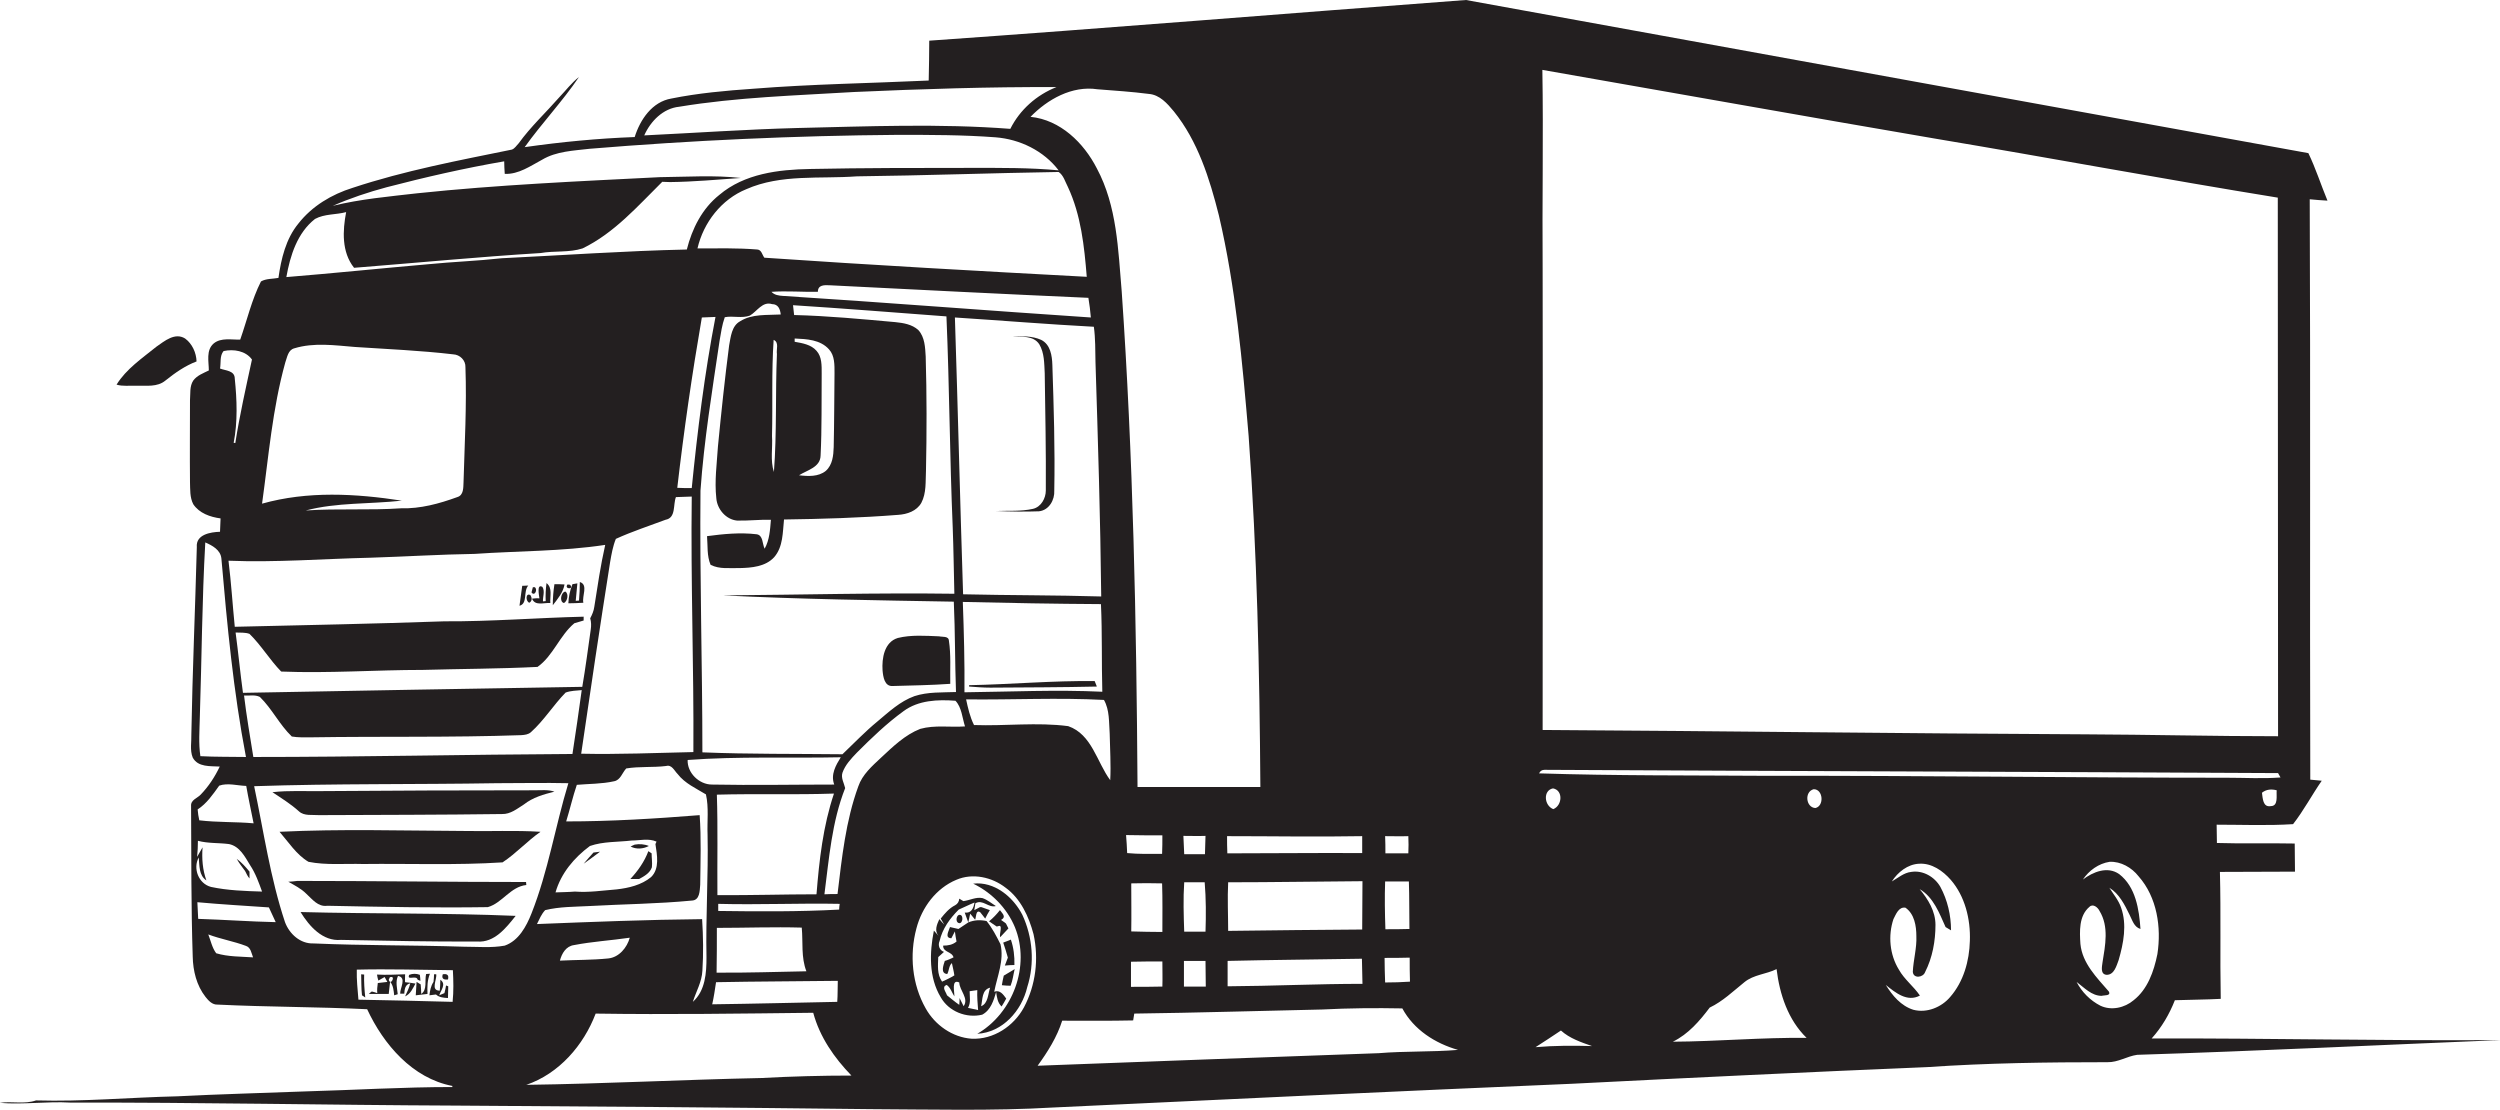 <?xml version="1.0" encoding="utf-8"?>
<!-- Generator: Adobe Illustrator 19.2.0, SVG Export Plug-In . SVG Version: 6.00 Build 0)  -->
<svg version="1.1" id="Layer_1" xmlns="http://www.w3.org/2000/svg" xmlns:xlink="http://www.w3.org/1999/xlink" x="0px" y="0px"
	 viewBox="0 0 915.8 406.6" enable-background="new 0 0 915.8 406.6" xml:space="preserve">
<g>
	<path fill="#231F20" d="M788.2,380.4c3.7-4.1,6.5-8.9,8.5-14c5.6-0.2,11.2-0.2,16.8-0.5c-0.3-15.5,0.1-31-0.3-46.5
		c9.2,0,18.4-0.1,27.5-0.1c0-3.4-0.1-6.9-0.1-10.3c-9.5-0.2-19,0.1-28.5-0.2c0-2.2-0.1-4.5-0.1-6.7c9.3,0,18.7,0.4,28-0.2
		c3.9-5,6.9-10.7,10.5-15.9c-1.4-0.1-2.8-0.3-4.2-0.4c-0.2-70.9,0.1-141.8-0.2-212.6c2.2,0.2,4.4,0.4,6.5,0.5
		c-2.4-5.8-4.3-11.8-7-17.4C742.8,37.4,639.9,18.7,537,0c-65.5,4.9-131,10.3-196.6,14.9c0,4.9-0.1,9.8-0.2,14.6
		c-21.4,1-42.9,1.3-64.2,3c-10.1,0.7-20.2,1.6-30.1,3.6c-7,1.2-11.4,7.7-13.4,14.1c-13.5,0.5-27,1.8-40.3,3.7
		c6.3-8.8,13.8-16.7,19.9-25.7c-2.7,2.1-4.8,4.9-7.1,7.3c-5,5.7-10.6,10.9-15,17c-0.8,0.8-1.4,1.9-2.5,2.3c-19.6,4-39.3,7.7-58.3,14
		c-7.7,2.4-14.9,6.7-19.9,13.1c-4.6,5.6-6.3,12.9-7.3,19.9c-2.1,0.4-4.5,0.2-6.4,1.3c-3.4,6.7-5.1,14.2-7.6,21.3
		c-3.2,0.1-7-0.8-9.7,1.4c-2.9,2.5-1.8,6.6-1.8,9.9c-2,1-4.3,1.8-5.7,3.7c-1.4,2.1-1,4.8-1.2,7.2c0,10-0.1,20,0,30
		c0.1,2.7-0.1,5.6,1.2,8.1c2.2,3.3,6.2,4.7,10,5.2c-0.1,1.6-0.1,3.3-0.2,4.9c-3.5,0.1-8.9,1-8.5,5.6c-0.6,22.8-1.6,45.7-2,68.5
		c0.1,2.8-0.6,5.9,0.5,8.6c1.9,3.6,6.5,3.1,9.9,3.3c-1.8,3.8-4.1,7.3-7,10.3c-1.2,1.3-3.7,1.9-3.5,4.2c0.1,18.4,0,36.8,0.6,55.1
		c0.1,5.2,1.4,10.6,4.7,14.8c1.1,1.4,2.5,2.9,4.4,2.8c18.3,0.9,36.5,0.8,54.8,1.7c6,12.9,16.6,25.3,31.2,28.1l0,0.4
		c-18,0-35.9,1.1-53.8,1.6c-15.7,0.6-31.3,1-47,1.8c-17.2,0.4-34.5,2-51.7,1.5c-4.2,1.5-8.9,0.2-13.3,0.9c8.6,0.7,17.3-0.6,25.9-0.1
		c47-0.1,94.1,0.9,141.1,1.1c50.6,0.3,101.2,0.7,151.9,1.3c22.3,0.1,44.7,0.7,67-0.6c63.3-3,126.7-6,190.1-8.7
		c43.3-2.2,86.7-4.3,130.1-6.1c21.9-1.5,44-1.8,66-1.8c3.9,0.1,7.2-2.2,10.9-2.7c44.3-1.4,88.7-3.6,133-5.4
		C873.3,381.3,830.8,380.3,788.2,380.4z M515.9,306.3c0.1,2.1,0.1,4.2,0,6.3c-2.8,0-5.6,0-8.4,0c0-2.1,0-4.2-0.1-6.3
		C510.2,306.3,513,306.4,515.9,306.3z M507.4,322.9c2.9,0,5.8,0,8.7,0c0.2,5.8,0.1,11.6,0.2,17.4c-2.9,0.1-5.9,0.1-8.8,0.1
		C507.3,334.5,507.2,328.7,507.4,322.9z M516.4,350.8c0,2.9,0,5.9,0.1,8.8c-3,0.2-6,0.3-9.1,0.3c-0.1-3-0.2-6-0.2-9
		C510.3,350.9,513.3,350.9,516.4,350.8z M499.1,360.4c-16.5,0-32.9,0.8-49.4,0.9c0-3.1,0-6.2,0-9.3c16.4-0.4,32.8-0.5,49.2-0.8
		C499,354.2,499,357.3,499.1,360.4z M499,340.5c-16.4,0.1-32.8,0.3-49.1,0.5c0-5.9-0.3-11.8,0-17.8c16.4,0,32.8-0.3,49.2-0.4
		C499.1,328.8,499,334.7,499,340.5z M499,306.3c0,2,0,4.1,0,6.2c-16.5-0.1-32.9,0.1-49.4,0.1c-0.1-2.1-0.1-4.2-0.1-6.3
		C466,306.3,482.5,306.6,499,306.3z M402,32.7c6.3,0.5,12.6,0.9,18.8,1.7c4,0.3,6.8,3.5,9.2,6.4c8.8,10.9,13.1,24.6,16.5,38.1
		c6.2,26.5,8.6,53.7,10.9,80.8c3.1,42.8,4,85.7,4.3,128.6c-15,0-30,0-45,0c-0.4-60.6-1.6-121.1-5.8-181.6c-1.3-15.2-1.7-31.2-9.1-45
		c-4.8-9.4-13.4-17.8-24.3-18.9C383.7,36.4,392.7,31.3,402,32.7z M441.6,341.3c-2.6,0-5.2,0-7.8,0c-0.2-6-0.4-12.1,0-18.1
		c2.5,0,5,0,7.5,0C441.8,329.2,441.8,335.3,441.6,341.3z M441.7,361.4c-2.7,0-5.3,0-8,0c0-3.1,0-6.3,0-9.4c2.6,0,5.2,0,7.9,0
		C441.6,355.1,441.7,358.2,441.7,361.4z M433.5,306.2c2.7,0,5.4,0.1,8.1,0c-0.1,2.2-0.1,4.5-0.2,6.7c-2.5,0-5.1,0-7.6,0
		C433.7,310.6,433.6,308.4,433.5,306.2z M414.4,323.6c3.8-0.1,7.5-0.1,11.3,0c0.2,5.9,0.1,11.9,0.1,17.8c-3.8,0-7.6-0.1-11.4-0.2
		C414.5,335.4,414.4,329.5,414.4,323.6z M425.7,312.8c-4.3,0-8.6,0.1-12.8-0.3c-0.1-2.2-0.2-4.4-0.4-6.6c4.4,0.1,8.9,0.1,13.3,0.1
		C425.8,308.3,425.8,310.6,425.7,312.8z M414.3,352.3c3.8-0.1,7.7-0.1,11.5-0.1c0,3.1,0.1,6.2,0,9.2c-3.8,0.1-7.7,0.1-11.5,0.1
		C414.3,358.5,414.3,355.4,414.3,352.3z M305.6,287.4c-14.9,0-29.8,0.3-44.8,0c-4.7,0-9.1-4.3-8.9-9c18.7-1.4,37.4-0.6,56.1-1
		C306.2,280.3,304.2,283.7,305.6,287.4z M262.6,339.9c10.4,0,20.8-0.4,31.1-0.1c0.5,5.3-0.3,10.9,1.7,16c-11,0.2-21.9,0.6-32.9,0.5
		C262.6,350.9,262.6,345.4,262.6,339.9z M306.9,359.3c-0.1,2.6,0,5.1-0.2,7.7c-15.3,0.3-30.5,0.7-45.8,0.9c0.6-2.7,1-5.4,1.4-8.1
		C277.2,359.5,292,359.5,306.9,359.3z M263.1,333.7c0-0.7,0-2,0-2.6c14.8,0.4,29.7-0.3,44.5,0c-0.1,0.5-0.2,1.6-0.2,2.1
		C292.6,334,277.8,333.9,263.1,333.7z M262.8,327.9c-0.1-12.3,0.2-24.6-0.2-36.8c14.3-0.4,28.6,0.1,42.9-0.4
		c-4,11.9-5.4,24.4-6.4,36.9C287,327.6,274.9,328,262.8,327.9z M258.8,350.7c0,5.7-0.4,12.2-5,16.3c1.2-3.8,3.3-7.3,3.5-11.4
		c0.4-6.3,0.3-12.6-0.1-18.9c-20.2,0.2-40.3,1-60.5,1.8c0.9-1.8,1.6-3.6,3-5.1c5.3-1.3,10.8-1.2,16.2-1.5c12.5-0.7,25-0.8,37.5-2
		c3-0.1,2.9-3.6,3.1-5.8c0.1-8.5,0.4-17-0.2-25.5c-16.3,1.3-32.5,2.3-48.9,2.3c1.4-4.5,2.4-9,3.9-13.4c4.5-0.4,9.1-0.3,13.6-1.3
		c2.4-0.4,3-3.1,4.5-4.7c4.8-0.8,9.8-0.3,14.6-0.9c2.1-0.6,3,1.7,4.2,2.9c2.7,3.5,6.8,5.3,10.4,7.5c1.1,4.8,0.4,9.9,0.6,14.8
		C259.5,320.8,258.5,335.7,258.8,350.7z M230.7,343.5c-1,3.6-3.9,7.2-7.9,7.6c-5.9,0.6-11.8,0.5-17.7,0.8c0.7-2.6,2.2-5.3,5.2-5.7
		C217,344.9,223.9,344.5,230.7,343.5z M238.5,321.3c-3.5,2.9-8.2,4-12.6,4.5c-5.1,0.4-10.2,1.2-15.3,0.8c-2.4,0.2-4.7,0.2-7.1,0.3
		c2-7,6.8-12.7,12.6-17c4.9-1.7,10.2-1.4,15.3-2c3,0,6.2-0.9,9.1,0.4l-0.4,0.9C240.7,313.2,241.7,318.2,238.5,321.3z M280,94.4
		c-0.8-1-1-2.9-2.6-3c-7.3-0.6-14.6-0.4-21.9-0.4c2.2-9.5,8.8-18,17.9-21.7c12.7-5.6,27-3.7,40.5-4.7c24.7-0.3,49.3-1.2,73.9-1.6
		c1.8,1.2,2.4,3.6,3.4,5.5c4.8,10.3,6,21.7,6.9,32.9C358.7,99.3,319.4,97.1,280,94.4z M398.7,109.1c0.4,2.4,0.7,4.8,0.9,7.2
		c-37.6-2.5-75.2-5.5-112.8-7.9c-1.5-0.1-3.1-0.3-4.2-1.5c5.6-0.4,11.3,0.1,17,0c0-2.6,2.4-2.5,4.4-2.4
		C335.5,106.1,367.1,107.7,398.7,109.1z M257.1,116.3c1.7-0.1,3.3-0.1,5-0.2c-4,20.7-6.6,41.7-8.7,62.7c-1.8,0-3.5,0-5.3-0.1
		C250.5,157.9,253.5,137.1,257.1,116.3z M253.4,181.9c-0.4,31.2,0.8,62.4,0.6,93.6c-13.7,0.3-27.4,0.9-41.1,0.6
		c3.4-23.4,6.9-46.8,10.6-70.2c0.5-2.9,1-5.8,2.1-8.5c5.9-2.7,12.1-4.7,18.2-7c3.9-0.7,2.7-5.5,3.8-8.3
		C249.5,182,251.5,182,253.4,181.9z M209.7,276.2c-39,0.2-77.9,1.1-116.9,1.1c-1.2-7.5-2.5-15-3.4-22.5c1.9,0.1,4-0.4,5.8,0.5
		c4.5,4.4,7.2,10.2,11.7,14.5c2.3,0.4,4.7,0.3,7,0.3c25.7-0.4,51.4,0.1,77.1-0.8c1.2-0.1,2.5-0.2,3.5-1.1c4.8-4.3,8.2-9.9,12.7-14.5
		c1.9-0.7,3.9-0.7,5.9-0.9C212,260.7,210.9,268.5,209.7,276.2z M257.3,275.6c0-32-1-63.9-0.7-95.9c1.3-18.4,4.3-36.6,7-54.9
		c0.5-2.9,0.9-5.8,1.9-8.6c3-0.6,6.2,0.5,9.2-0.6c2.6-1.5,4.6-5.3,8.1-4.2c2.3,0,3,1.9,3.2,3.8c-5,0.3-10.5-0.3-14.9,2.5
		c-3.1,1.7-3.4,5.7-4,8.8c-1.6,12.3-2.9,24.7-4.1,37c-0.4,6.3-1.3,12.7-0.6,19c0.3,4,3.5,7.8,7.6,8.2c4.1,0.1,8.2-0.4,12.4-0.3
		c-0.3,3.6-0.5,7.4-2.3,10.6c-0.9-1.8-0.5-5-3-5.3c-6-0.7-12.1-0.1-18.1,0.7c0.3,3.5-0.1,7.2,1.3,10.5c3.3,1.7,7.1,1.1,10.6,1.2
		c4.4-0.1,9.5-0.5,12.7-4c3.3-3.8,3.1-9.1,3.6-13.8c13.9-0.2,27.9-0.6,41.8-1.7c3.3-0.2,6.8-1.4,8.5-4.4c1.9-3.6,1.5-7.8,1.7-11.7
		c0.3-14,0.3-28-0.1-41.9c-0.2-3.3-0.3-7.1-2.7-9.7c-2.3-2.1-5.5-2.6-8.4-2.9c-12.3-1.1-24.7-2.3-37.1-2.6c-0.1-0.9-0.3-2.7-0.4-3.6
		c18.8,1.2,37.5,2.7,56.2,4.1c1.1,25.7,1.2,51.5,2.3,77.3c0.3,8.1,0.4,16.2,0.6,24.3c-28.3-0.4-56.5,0.4-84.8,0.6
		c28.2,1.4,56.4,1.8,84.6,2.3c0.5,11,0.4,22.1,0.8,33.1c-5.1,0.2-10.3-0.1-15.2,1.5c-5.3,1.9-9.4,5.8-13.6,9.3
		c-4.5,3.7-8.5,7.9-12.8,12C291.6,276.1,274.5,276.3,257.3,275.6z M284.6,129.7c-0.6,14.4,0,28.9-1.1,43.2
		c-1.4-4.3-0.4-8.8-0.7-13.2c0.3-11.7-0.2-23.5,0.6-35.2C285.5,125.4,284.3,128,284.6,129.7z M299.1,128.5c-2-2.3-5.2-2.8-8-3.3
		c0-0.3,0-0.9,0-1.2c4.4,0.2,9.4,0.4,12.6,4c2.1,2.3,2,5.7,2,8.7c-0.1,9-0.1,18.1-0.3,27.1c-0.1,3-0.4,6.5-2.9,8.7
		c-2.7,2.2-6.5,2-9.8,1.6c3-1.9,7.8-2.9,7.9-7.2c0.5-10,0.3-20.1,0.4-30.1C301,133.9,301.1,130.7,299.1,128.5z M349.8,116.3
		c17,1.1,33.9,2.5,50.9,3.4c0.6,4.3,0.5,8.7,0.6,13c0.9,28.6,1.8,57.2,2.1,85.8c-16.8-0.5-33.7-0.4-50.6-0.8
		C351.7,183.9,350.9,150.1,349.8,116.3z M403.3,221.3c0.5,10.7,0.2,21.4,0.5,32.1c-16.8-0.8-33.7,0-50.5,0.2
		c0.1-11-0.2-22.1-0.6-33.1C369.6,220.9,386.5,221.2,403.3,221.3z M404.4,256.4c2.1,3.7,1.8,8.2,2.1,12.3c0.1,5.7,0.5,11.4,0.2,17.1
		c-4.9-6.6-6.7-16.8-15.4-19.8c-11.4-1.5-23,0-34.5-0.4c-1.5-3-2.2-6.2-2.9-9.4C370.8,256.4,387.6,255.5,404.4,256.4z M248.8,39.1
		c21.2-3.5,42.7-4.1,64.1-5.4c24.7-1.1,49.4-1.9,74.1-1.8c-7.3,2.9-13.4,8.3-16.9,15.3c-26-2-52.2-0.9-78.3-0.3
		c-18.6,0.5-37.2,1.8-55.8,2.7C238.3,44.4,242.9,39.7,248.8,39.1z M115.4,80.2c3.5-1.9,7.7-1.5,11.4-2.5c-1.3,6.8-1.7,14.6,2.9,20.4
		c22.8-1.8,45.5-4,68.3-5.4c5.1-0.9,10.5-0.1,15.4-1.7c11.6-5.6,20.2-15.5,29.2-24.4c0.7,0,2.1,0.1,2.8,0.1c8.7-0.1,17.3-0.9,26-1.5
		c-9.8-1.1-19.8-0.4-29.7-0.3c-29.6,1.5-59.3,2.8-88.8,5.9c-10.4,1.2-20.8,2.1-31,4.6c6.4-2.8,13-5,19.7-6.8
		c14.2-3.7,28.6-7,43.1-9.5c0,1.5,0.1,3,0.2,4.6c5.1,0.2,9.4-2.9,13.7-5.2c5.2-3.1,11.5-3.3,17.4-4c37.5-3.1,75.2-4.8,112.8-5.1
		c12,0,24,0,35.9,0.9c8.9,0.7,17.6,4.9,23.1,12.1c-10.6-1-21.3-0.9-31.9-0.9c-19.7,0-39.4,0-59.1,0.4c-11.6,0.2-24.1,1.7-33.3,9.5
		c-6.3,5-10,12.4-11.9,20c-22.6,0.5-45.2,2.1-67.8,3.2c-9,1-18,1.3-27,2.2c-17.3,1.5-34.6,3.3-51.9,4.7
		C106.3,93.6,108.9,85.3,115.4,80.2z M104.5,132.8c0.7-1.9,1-4.6,3.3-5.2c7.2-2.2,14.8-1.1,22.2-0.5c12,0.8,24.1,1.3,36,2.7
		c2.5,0.1,4.6,2.2,4.5,4.7c0.5,14.1-0.3,28.1-0.7,42.2c-0.1,1.9,0.1,4.7-2.3,5.4c-6.6,2.4-13.5,4.3-20.6,4.1
		c-11.6,0.8-23.3,0-34.9,0.8c11.4-3,23.5-2.3,35.2-3.6c-16.9-2.6-34.5-3.6-51.2,1.1C98.4,167.2,99.8,149.7,104.5,132.8z
		 M135.7,204.3c12.7-0.4,25.5-1.2,38.2-1.4c15.9-1.1,32-0.9,47.8-3.3c-1.7,7.5-2.8,15.1-4,22.7c-0.2,1.5-0.8,2.9-1.5,4.2
		c0.4,1.3,0.4,2.8,0.2,4.1c-1,7-1.9,14-3.1,21c-41.4,0.7-82.8,1.4-124.3,2.2c-1-7.3-1.7-14.7-2.7-22.1c1.7,0.1,3.5-0.1,5.1,0.5
		c4.3,4.2,7.4,9.5,11.6,13.8c17.3,0.7,34.6-0.6,51.9-0.6c14-0.4,28-0.4,42-1.1c5.7-4,8.1-11.5,13.5-16c0.9-0.3,2.6-0.8,3.4-1l0-1.4
		c-17,0.4-34,1.8-51,1.7c-25.6,0.9-51.2,1.4-76.8,2c-0.8-8-1.3-16.1-2.3-24.2C101.1,206.1,118.4,204.7,135.7,204.3z M80.6,135
		c0.4-2.1-0.2-4.6,1.3-6.4c3.7-0.8,8.1-0.1,10.4,3.1c-2.2,10.2-4.5,20.3-6.1,30.6c-0.2,0-0.5-0.1-0.6-0.1c1.5-7.7,1.2-15.8,0.4-23.5
		C86,135.7,82.6,135.8,80.6,135z M73.4,277c-0.7-4.7-0.3-9.5-0.2-14.3c0.7-21.3,0.8-42.7,2-64c2.5,1.1,5.6,2.7,5.9,5.9
		c2.1,24.3,4.4,48.7,9,72.7C84.5,277.2,78.9,277.3,73.4,277z M80.3,287.8c3.1-1.1,6.7,0,9.9,0.1c0.8,4.6,1.8,9.2,2.7,13.7
		c-6.6-0.6-13.3-0.3-19.9-1.1c-0.3-1.3-0.5-2.7-0.6-4C75.7,294.4,78,291,80.3,287.8z M74.2,310.4c-0.7,1.2-1.3,2.3-2,3.5
		c0.2-2,0.3-3.9,0.3-5.9c3.7,1,7.6,0.7,11.4,1.2c3.9,0.8,5.8,4.6,7.7,7.7c2,3,3.2,6.4,4.4,9.7c-6.3-0.2-12.6-0.4-18.7-1.7
		c-4.6-1.2-6.7-6.8-4.5-10.8c0.3,2.9,0,6.6,2.8,8.4C74.2,318.6,73.9,314.5,74.2,310.4z M79.2,349.2c-1.5-2-2-4.6-2.9-6.9
		c4.5,1.7,9.3,2.5,13.8,4.2c1.8,0.6,2,2.7,2.6,4.2C88.2,350.4,83.5,350.5,79.2,349.2z M72.6,336.6c-0.1-2-0.2-4.1-0.3-6.1
		c8.7,0.8,17.5,1.3,26.2,1.9c0.8,1.8,1.7,3.6,2.5,5.4C91.6,337.6,82.1,336.9,72.6,336.6z M165.8,367c-11.5-0.3-23-0.6-34.5-0.8
		c-0.3-3.7-0.7-7.3-0.6-11c11.7-0.3,23.5,0.1,35.2,0.2C166.1,359.3,166.2,363.1,165.8,367z M184.9,346.4c-4.9,0.9-9.9,0.4-14.9,0.4
		c-18.4-0.6-36.8-0.4-55.1-1.2c-4.9,0.2-8.9-3.5-10.5-7.8c-5.4-16.2-7.8-33.2-11.3-49.8c29.6-1,59.3-0.6,88.9-1.1
		c8.7,0,17.5-0.2,26.2,0c-4.8,15.8-7.4,32.3-13.5,47.7C192.8,339.4,190,344.6,184.9,346.4z M278.9,394.9
		c-28.7,0.6-57.4,2.1-86.1,2.5c12-4.1,21-14.5,25.4-26.1c26.6,0.4,53.2,0,79.7-0.3c2.4,8.9,7.7,16.5,14,23
		C301,394,289.9,394.3,278.9,394.9z M314.4,288.1c-4.6,12.6-6,26.1-7.6,39.4c-1.6,0-3.2,0-4.8,0.1c1.7-13.1,2.7-26.5,7.6-38.9
		c-0.4-1.8-1.6-3.7-1-5.6c1-2.9,3.2-5.2,5.3-7.4c5.4-5.4,10.9-10.7,17.1-15.2c5.4-4,12.5-4.3,19-3.8c2.3,2.4,2.5,6.3,3.5,9.4
		c-5.5,0.4-11-0.6-16.4,0.9c-5.6,2.2-10,6.5-14.3,10.5C319.5,280.6,315.9,283.7,314.4,288.1z M375.1,369
		c-3.7,6.9-11.2,11.9-19.2,11.5c-7-0.5-13.4-5-16.8-11.1c-5-8.8-6-19.6-3.4-29.3c2-7.7,7.2-14.7,14.6-17.8c6-2.6,13.1-1,18.1,2.9
		c5.5,4,8.5,10.6,10.2,17C380.6,351.3,379.4,360.9,375.1,369z M505.1,385.8c-41.7,1.5-83.3,3-125,4.6c3.7-5.1,7.1-10.5,9-16.5
		c8.7,0,17.3,0.1,26-0.1c0.1-0.6,0.3-1.8,0.4-2.5c22.9-0.3,45.9-1,68.8-1.5c9.8-0.5,19.6-0.6,29.4-0.4c4.2,7.8,12,12.8,20.4,15.2
		C524.5,385.4,514.7,385,505.1,385.8z M831.8,295.3c-2.9,0.5-2.9-2.9-3.2-4.9c1.6-1.3,3.5-1.4,5.4-0.9
		C833.8,291.5,834.7,295.3,831.8,295.3z M709,50.8c41.8,7,83.5,14.8,125.4,21.6c0.1,65.8,0,131.6,0.1,197.3
		c-23.5,0-47.1-0.6-70.6-0.7c-66.3-0.3-132.5-1.2-198.8-1.6c0-56.3,0.1-112.5,0-168.8c-0.2-24.3,0.3-48.6-0.1-73
		C613.1,34,661,42.6,709,50.8z M562.5,383.6c3.1-2,6.2-4,9.3-6.1c3.2,2.9,7.4,4.3,11.4,5.7C576.3,383,569.4,383,562.5,383.6z
		 M568.9,288.8c3.8,0.7,3.4,6.3,0.1,7.6C565.6,295.1,565.2,289.5,568.9,288.8z M612.8,381.6c5.7-2.8,9.8-7.6,13.5-12.5
		c4.8-2.3,8.6-6,12.7-9.3c3.4-2.8,8-2.9,11.8-4.8c1.1,9.2,4.2,18.6,11,25.2C645.5,380,629.2,381.5,612.8,381.6z M665,296
		c-3.5-0.2-4.1-6-0.6-6.9C667.9,289.1,668.3,295.3,665,296z M647.9,284.2c-28-0.2-56.1,0-84.1-0.9c0.4-0.9,1.1-1.3,2-1.3
		c89.6,0.5,179.1,0.7,268.7,1.2c0.2,0.4,0.7,1.2,0.9,1.6c-6.5,0.5-13,0.1-19.6,0.1C759.9,284.9,703.9,284.1,647.9,284.2z
		 M721.6,344.7c-0.2,7.3-2.3,14.9-7.2,20.5c-3.2,3.8-8.6,6-13.5,4.7c-4.5-1.4-7.7-5.2-10.1-9.1c3.5,2.8,7.8,6.4,12.5,3.9
		c-2.3-3.4-5.7-5.9-7.7-9.5c-3.4-5.5-4-12.5-2-18.5c0.9-1.7,1.9-4.6,4.4-4.2c3.3,2.3,4,6.7,4,10.4c0.2,4.4-1.1,8.7-1.3,13.1
		c0.2,2.6,3.8,2.1,4.5,0.1c2.7-5.3,3.8-11.4,3.8-17.3c0-5-2.7-9.4-5.8-13.1c5.1,3,7.2,8.8,9.5,13.9c0.5,0.3,1.5,0.9,2,1.2
		c0-5.5-1.3-11.1-3.9-15.9c-2.1-3.7-6.4-6.2-10.7-5.5c-2.7,0.3-4.8,2.2-7.1,3.5c2.2-3.4,5.8-6.3,10-6.5c4.6-0.3,8.7,2.6,11.6,5.9
		C719.8,328.3,721.9,336.7,721.6,344.7z M781.6,366.4c-3.3,2.8-8.2,3.9-12.2,2c-3.7-1.9-6.8-5-8.7-8.7c2.8,2.1,5.5,5.1,9.2,5.1
		c0.9-0.3,3.5,0.1,2.6-1.6c-4.4-5.1-9.7-10.3-10.4-17.4c-0.3-4.6-0.6-10.3,3.3-13.6c1.3-1.3,3.1,0.2,3.7,1.5
		c3.5,5.7,2.1,12.6,1.1,18.8c-0.2,1.6-0.9,4.4,1.5,4.6c2.8,0,3.6-3.3,4.4-5.4c1.8-6.2,3.1-13,0.9-19.2c-0.9-2.7-2.8-4.9-4.3-7.3
		c3.6,2.2,5.6,6.2,7.4,9.9c1,1.9,1.6,4.5,4,5.2c-0.5-7.1-1.7-15.4-7.8-20.1c-4.3-3-9.6-0.8-13.3,2c2.2-3.3,5.8-5.9,9.8-6.5
		c4.1-0.2,8.1,2.1,10.6,5.3c6.8,7.7,8.4,18.7,6.9,28.5C789,355.9,786.7,362.4,781.6,366.4z"/>
	<path fill="#231F20" d="M378.4,186.4c-4.4,1-9,0.6-13.5,0.8c5.2,0.2,10.5,0.3,15.7,0.1c3.7-0.4,5.8-4.2,5.6-7.6
		c0.3-15.3-0.2-30.7-0.7-46c-0.1-3.4-0.7-7.5-4.1-9.2c-3.3-1.5-7-1.3-10.5-1.4c3.3,0.4,7.6-0.3,9.8,3c1.9,3.2,1.8,7,2,10.6
		c0.2,14.3,0.5,28.6,0.4,43C383.1,182.5,381.4,185.7,378.4,186.4z"/>
	<path fill="#231F20" d="M50,141.3c3.6-0.1,7.6,0.6,10.6-1.9c3.5-2.8,7.2-5.4,11.4-7c-0.1-3.2-1.6-6.5-4.2-8.4
		c-3.7-2.3-7.5,0.9-10.5,3c-5.2,4.2-11.1,8.2-14.6,13.9C45,141.6,47.5,141.2,50,141.3z"/>
	<path fill="#231F20" d="M203.1,214c-0.4,2.6-0.6,5.1-0.6,7.7c1.8-2.3,3.8-4.7,4.3-7.6C205.6,214,204.3,214,203.1,214z"/>
	<path fill="#231F20" d="M208.8,214.2l-0.9-0.1C206.5,215.9,210.5,216,208.8,214.2z"/>
	<path fill="#231F20" d="M213.7,220.8c-0.6-2.4,1.9-6.6-1.3-7.6c0,2.3-0.1,4.6-0.3,6.8l-1.2,0.1c0.2-2.1,0.4-4.3,0.6-6.4l-1.8,0.3
		c-0.9,2.2-1.4,4.6-1.5,7C210.1,221,211.9,220.9,213.7,220.8z"/>
	<path fill="#231F20" d="M193.5,214.5c-0.6,0-1.7,0.1-2.2,0.1c-0.4,2.4-0.6,4.9-1,7.3C193.4,221.1,191.6,216.7,193.5,214.5z"/>
	<path fill="#231F20" d="M195.9,215.1l-0.7,0c-0.1,0.5-0.4,1.4-0.5,1.9C195.8,218.6,197.1,216,195.9,215.1z"/>
	<path fill="#231F20" d="M194.9,219.3c1.1,2.8,4.4,1.4,6.7,1.6c-0.2-2.5,0.9-5.5-1.4-7.3c-0.3,2.2-0.4,4.4-0.3,6.6l-1,0.1
		c-0.1-1.7,0.8-3.7-0.2-5.3c-2.2-1.3-1.2,3.2-1.1,4.2C196.7,219.1,195.8,219.2,194.9,219.3z"/>
	<path fill="#231F20" d="M206.6,220.9c1.3-0.7,1.8-3.4,0.5-4.2C205.5,216.9,204.8,220.5,206.6,220.9z"/>
	<path fill="#231F20" d="M193.9,220.8c1-0.6,1.1-1.6,0.4-2.8C192.5,217,192.5,220.3,193.9,220.8z"/>
	<path fill="#231F20" d="M327,251.3c7-0.2,14.1-0.3,21.1-0.8c-0.1-5.3,0.3-10.6-0.5-15.8c-0.1-1.8-2.4-1.3-3.6-1.6
		c-5-0.2-10.2-0.6-15.1,0.6c-5,1.5-5.9,7.5-5.6,11.9C323.5,247.9,324,251.5,327,251.3z"/>
	<path fill="#231F20" d="M362.8,251.9c13-0.1,26-0.1,39-0.4c-0.2-0.5-0.6-1.5-0.8-2c-15.3-0.2-30.6,1.2-46,1.5l0,0.5
		C357.7,251.7,360.2,251.9,362.8,251.9z"/>
	<path fill="#231F20" d="M116.9,298.6c22.3-0.1,44.7-0.1,67-0.4c3.1,0.1,5.6-2,8-3.5c3.3-2.6,7.2-3.7,11.2-4.7
		c-2.3-0.8-4.8-0.5-7.2-0.5c-26,0-52,0.1-78,0.3c-6,0.1-12.1-0.3-18.1,0.4c3.3,2.2,6.7,4.3,9.7,7C111.4,299,114.4,298.4,116.9,298.6
		z"/>
	<path fill="#231F20" d="M113,315.7c6.5,1.3,13.3,0.6,20,0.8c17-0.2,34.2,0.5,51.1-0.6c5-3.3,9-7.8,13.9-11.2
		c-9.4-0.6-18.7-0.1-28.1-0.3c-22.5-0.1-45-0.8-67.5,0.3C105.7,308.5,108.6,313.1,113,315.7z"/>
	<path fill="#231F20" d="M108.9,322.7c-0.8,0.1-2.5,0.3-3.3,0.3c2.3,1.3,4.7,2.5,6.6,4.4c2.2,2,4.3,4.9,7.7,4.4
		c19.6,0.4,39.2,0.8,58.8,0.5c5.3-1.5,8.3-7.5,14.1-8.1c0-0.3-0.1-0.8-0.1-1.1C164.8,323.1,136.9,322.7,108.9,322.7z"/>
	<path fill="#231F20" d="M356.5,323.7c6.8,3.3,12.4,9,15.3,16c5.7,14.1-0.7,31.4-13.8,39c9.3-0.5,16.3-8.5,18.3-17.1
		c2.8-8.7,2-18.3-1.8-26.5C371.1,328.5,364.2,322.8,356.5,323.7z"/>
	<path fill="#231F20" d="M364.9,363.4c0.3,1.9,0.5,3.9,2,5.3c0.6-1,1.2-1.9,1.7-2.9c-1.1-1.5-2.3-3.3-4.4-2.5
		c1.1-5.7,3.7-11.5,2.3-17.4c-1.5-3-3-5.9-5.1-8.5c-2.3-0.5-4.5-0.4-6.7,0.5c0.2-0.8,0.5-2.4,0.7-3.2l1.8,2.2
		c0.4-0.7,0.2-3.9,1.9-2.7c0.5,0.6,1.4,1.8,1.8,2.3c0.5-1.1,1.1-2.1,1.7-3.1c-1-0.4-2.1-0.7-3.1-1.1l-0.5,0
		c-0.5,0.3-1.6,0.8-2.1,1.1l0.4-2.5c2.7-1.6,4.8,1.8,7.5,1c-1.6-1-3.1-2.3-4.9-2.9c-2.4-0.5-4.6,0.8-7,1.1c-0.4-0.2-1.2-0.7-1.5-0.9
		c-0.1,1.1-0.6,1.9-1.5,2.4c-2.2,1.1-3.8,3-5.3,4.9c0.3,0.5,1,1.7,1.3,2.2c-0.5-0.5-1.4-1.5-1.8-2c-0.9,2-1.9,4.2-0.3,6.1
		c-0.4-0.5-1.3-1.4-1.7-1.9c-1.6,8.1-1.9,17.1,2.5,24.4c2.9,5.2,9.4,7.8,15.2,6.4C363,370,364,366.4,364.9,363.4z M343.7,350.6
		c0.5-0.5,1.6-1.4,2.1-1.9c-1.7-0.6-2.3-2.5-1.6-4c1-4.5,3.8-8.3,7-11.5c1.9-0.8,3.8-1.8,5.8-2.6c-0.4,2.2-1.2,4-3.6,3.7
		c0.3,0.9,1,2.7,1.3,3.6c-1.2,0.8-2.4,1.6-3.6,2.4c-0.8-0.2-2.3-0.5-3.1-0.7c-0.4,1.4-2.1,4,0.5,4.1c0.3-0.6,1-1.9,1.3-2.5
		c0.1,0.9,0.4,2.8,0.6,3.7c-1.4,1.2-3.1,1.5-4.9,1.5c-0.1,2.5,3.2,2.1,3.8,4.3c-1,0.5-2.1,1-3.2,1.3c-0.5,1.6-1.7,4.6,0.9,4.8
		c0.7-1.3,0.6-3.1,1.7-4c0.3,1.5,0.7,3,0.9,4.5c-1.4,0.9-3,1.6-4.5,2.3C343.2,356.9,343.6,353.6,343.7,350.6z M353,368.6
		c-0.4-0.8-1.1-2.2-1.5-3c0,0.6,0,1.9-0.1,2.5c-1.6-1.1-3-2.3-4.5-3.5c-0.4-1.3-2.1-3.1-0.1-3.8c1.4,1,1.9,2.8,2.8,4.2
		c0.1-1.6-1.2-6.5,1.8-5.1C351.5,362.9,355,365.7,353,368.6z M354.6,369.2c1.1-1.9,0.6-4,0.6-6.1c0.7-0.1,2.1-0.3,2.8-0.4
		c-0.1,2.4,0.1,4.9,0.3,7.3C357.4,369.8,355.5,369.4,354.6,369.2z M362.7,361.8c-0.8,2.3-0.7,5.8-3.3,6.8
		C360,366.1,359.6,362.6,362.7,361.8z"/>
	<path fill="#231F20" d="M366.3,333.4c-1.2,1.5-2.5,2.9-4,4.1c0.9,0.6,1.9,1.3,2.8,1.9l0.5-0.1c2-0.9,0.3,3,0.8,4c1-1.1,2-2.1,3-3.2
		c-0.3-0.6-0.6-1.2-0.9-1.8c-0.4-0.3-1.3-1-1.8-1.3C368.8,335.8,367.1,334.6,366.3,333.4z"/>
	<path fill="#231F20" d="M124.9,344.3c16.6,0.3,33.3,0.7,49.9,0.6c6.3,0.5,10.6-5,14.1-9.4c-26.3-1.1-52.6-0.7-78.8-1.4
		C113.3,339.3,118.2,344.9,124.9,344.3z"/>
	<path fill="#231F20" d="M352.1,335.3c-1.5-0.9-2.2,1.8-1.3,2.6C352.3,339.1,353.1,336.2,352.1,335.3z"/>
	<path fill="#231F20" d="M370.3,344.2c-0.7,0.3-2.1,0.8-2.8,1.1c0.6,1.8,1.2,3.6,1.7,5.5c-0.4,1-0.7,1.9-1.1,2.9
		c1.2-0.1,2.3-0.2,3.5-0.2C371.7,350.3,371.3,347.1,370.3,344.2z"/>
	<path fill="#231F20" d="M367,360.9c1,0.1,2.1,0.2,3.2,0.2c0.8-2,1-4.1,1.5-6.1c-1.3,0.8-2.7,1.6-4,2.4
		C367.4,358.6,367.2,359.7,367,360.9z"/>
	<path fill="#231F20" d="M148.4,356.9c-3.5,0.1-6.9,0.3-10.3,0.1c0.1,0.6,0.3,1.7,0.5,2.2c0.6-0.3,1.7-1,2.3-1.3
		c0.3,0.5,0.8,1.4,1,1.8c-0.9,0.1-2.6,0.3-3.5,0.4c-0.2,1.2-0.3,2.5-0.2,3.7c-0.5-0.2-1.5-0.5-2-0.6c-0.3,0.2-0.8,0.6-1.1,0.9
		c2.4,0,4.9,0,7.3,0c0.2-1.5,0.3-3,0.5-4.5c1.2,1.4,1.3,3.3,1.5,5c0.3-0.1,1-0.3,1.3-0.4c-0.2-2.2-0.9-4.6,0.1-6.7
		c3.3,0.6,0.7,4.5,0.8,6.5l1.5,0c0.1-1.6,0.3-3.4,2.2-3.8c-0.4,1.7-1.2,3.2-1.9,4.8c2-0.9,2.8-2.9,3.8-4.7c-1.3-0.2-2.5-0.4-3.8-0.5
		C148.3,359.2,148.4,357.7,148.4,356.9z M142.4,358.9l0.4-0.9C145.2,357.1,143.1,361.4,142.4,358.9z"/>
	<path fill="#231F20" d="M153,358.9c0.3,0.1,0.8,0.3,1,0.4c0-0.5-0.1-1.6-0.2-2.2c-1.3-0.5-2.6-0.5-3.9,0
		C148.9,359.4,152.6,357,153,358.9z"/>
	<path fill="#231F20" d="M157.5,356.7c-0.3,0-1,0.1-1.4,0.1c-0.6,2.3,0.5,5.8-1.8,7.3c0-0.9-0.1-2.6-0.2-3.5l-1.5-0.9
		c-0.1,1.6-0.2,3.3-0.3,4.9c1.4-0.2,2.9-0.3,4.3-0.5C156.5,361.6,156.5,359.1,157.5,356.7z"/>
	<path fill="#231F20" d="M162.8,363.8l-1.9,0.8c0.6-1.9,2.7-4.1,0.4-5.7c0,1-0.1,3-0.2,4c-3.5,0-1-4-1.3-6l-0.8,0
		c0,0.7-0.1,2.1-0.2,2.8c-1,1.5-1.3,3.2-1.5,4.9c0.6-0.1,1.8-0.2,2.4-0.3c1.2,1.1,2.8,1.2,4.4,1.3c0-1.1,0.1-3.2,0.1-4.3l-0.8-0.3
		C163.3,361.7,163,363.1,162.8,363.8z"/>
	<path fill="#231F20" d="M237.7,309.9c-1.7-0.7-3.5-0.8-5.2-0.5c-0.4,0.2-1.2,0.5-1.5,0.7C233.1,311.2,235.6,311,237.7,309.9z"/>
	<path fill="#231F20" d="M213.8,316.4c2-1.4,4-2.9,6-4.4c-0.6,0.1-1.8,0.2-2.4,0.3C216.2,313.6,215,315,213.8,316.4z"/>
	<path fill="#231F20" d="M237.5,311.8c-1.4,3.8-3.8,7.2-6.6,10.2c0.8,0,2.4,0,3.2,0c1.9-1,4-2.2,4.7-4.3c0.2-1.7-0.1-3.4-0.1-5.1
		C238.4,312.4,237.8,312,237.5,311.8z"/>
	<path fill="#231F20" d="M91.4,321.8c0-0.6,0-1.9,0-2.5c-1.4-1.7-2.9-3.4-4.7-4.7c0.9,1.6,2,3,3.1,4.5
		C90.3,320.1,90.7,321,91.4,321.8z"/>
	<path fill="#231F20" d="M133.4,357c-0.3,0-0.8-0.1-1.1-0.1c0.1,2.5,0,5.1,0.3,7.7c0.3,0.2,0.9,0.6,1.2,0.8
		C133.5,362.5,133.3,359.7,133.4,357z"/>
	<path fill="#231F20" d="M164.1,358.8c0.4-1.5-0.2-2.2-1.9-1.9C161.7,358.4,162.4,359,164.1,358.8z"/>
</g>
</svg>
